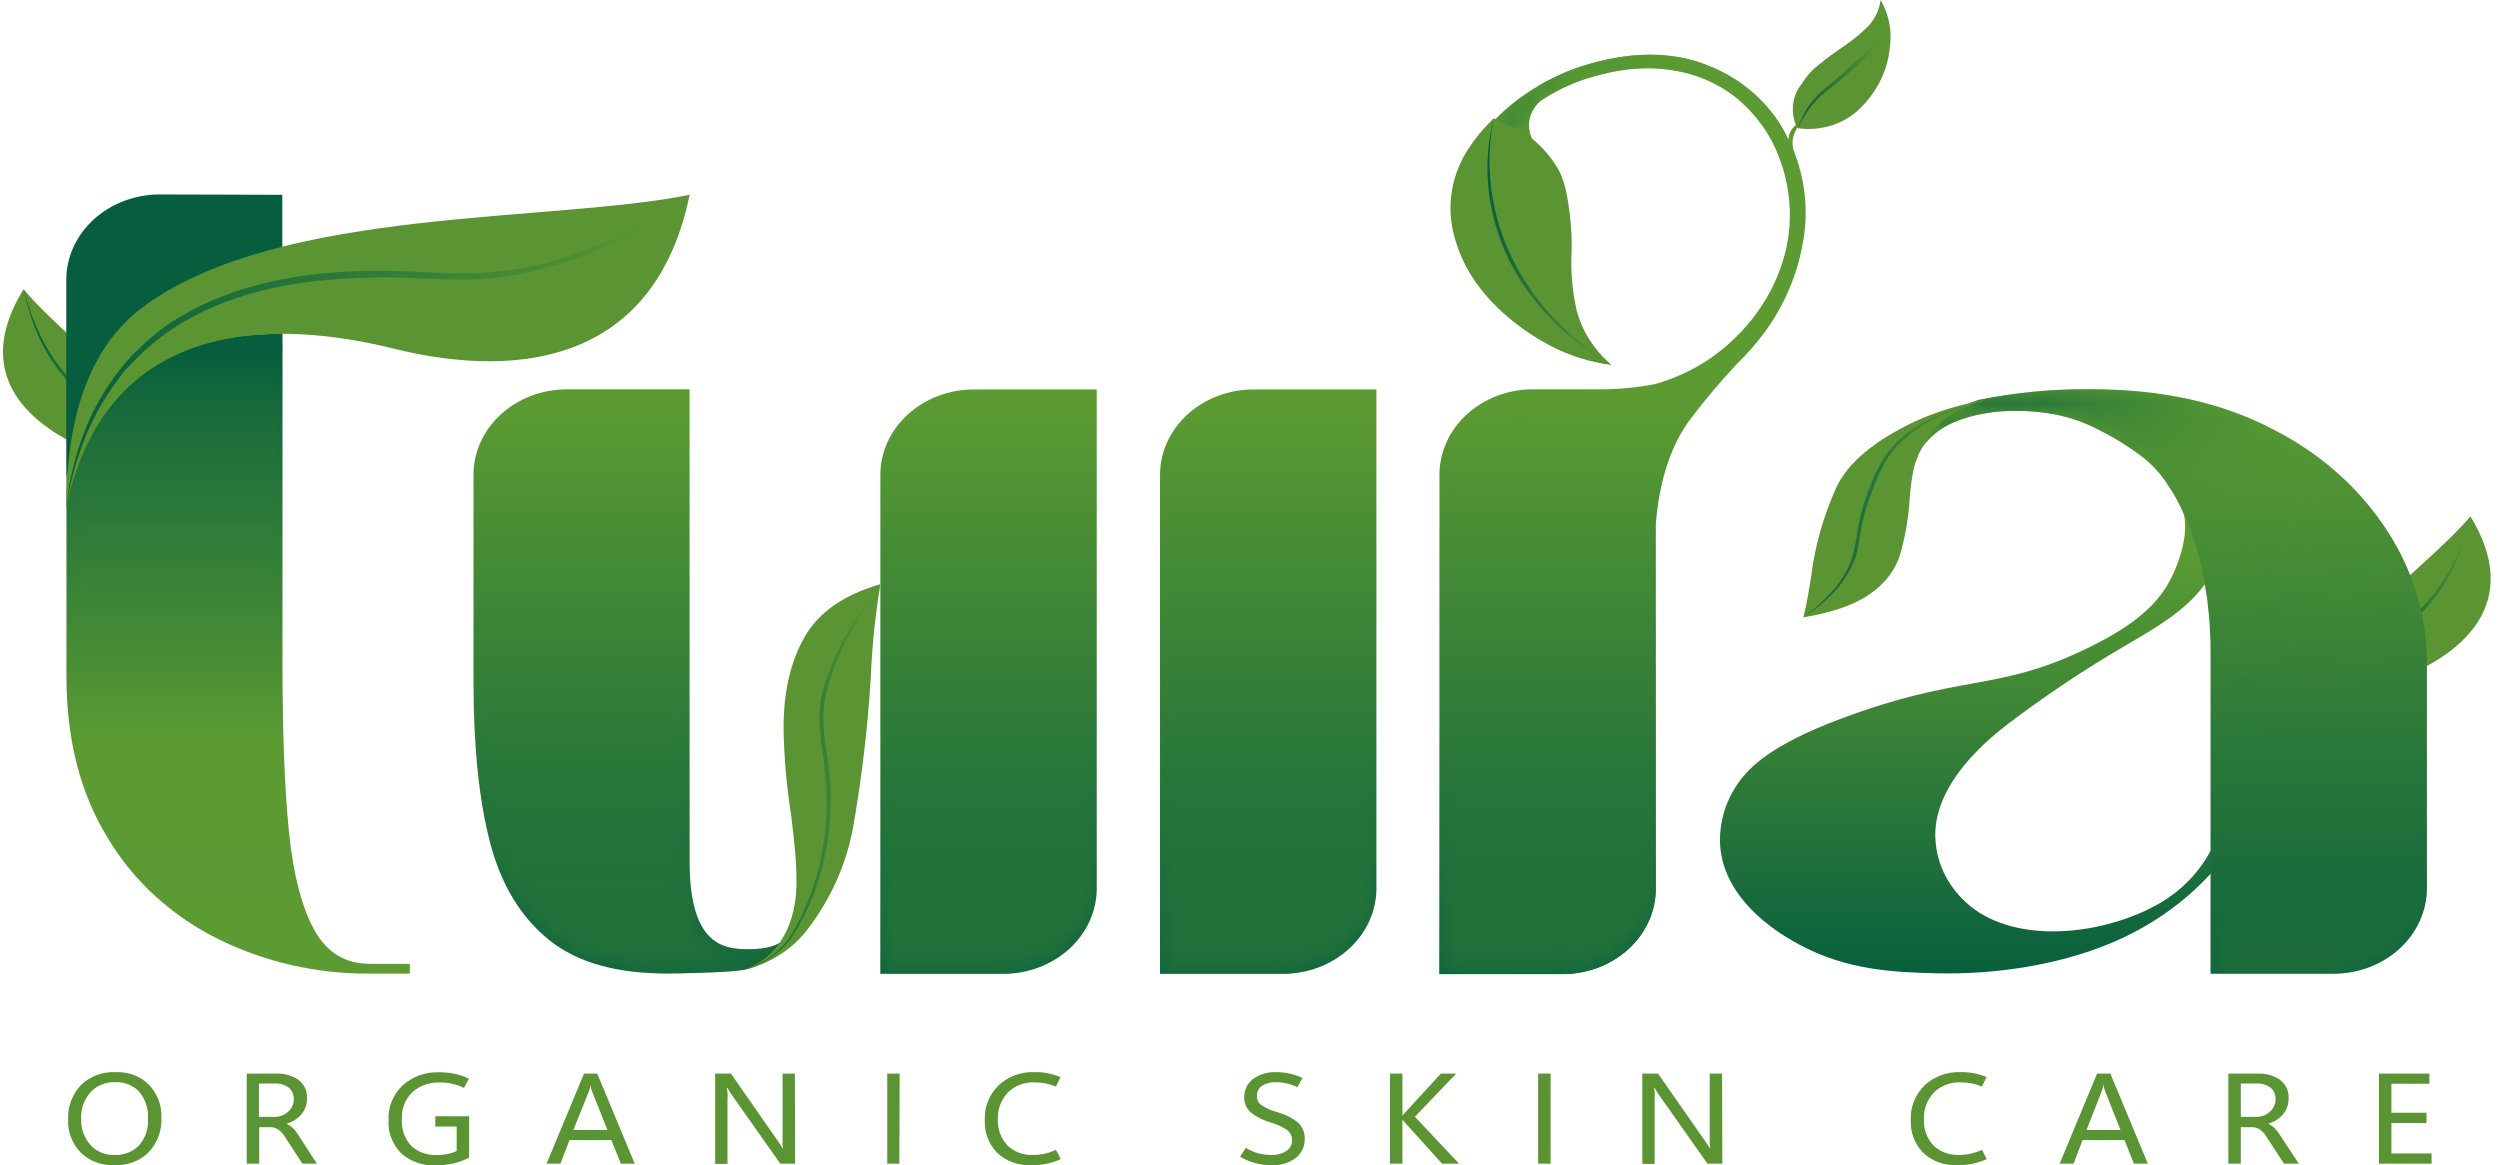 <svg xmlns="http://www.w3.org/2000/svg" fill="none" viewBox="0 0 133 62" height="62" width="133">
<path fill="#5B9432" d="M1.255 15.386C3.744 18.38 10.088 22.647 11.155 27.196C11.466 28.538 11.242 30.465 8.756 33.166C11.556 28.632 8.691 25.641 4.711 23.949C1.133 22.428 -1.387 19.662 1.255 15.386Z"></path>
<path fill="url(#paint0_linear_27_871)" d="M8.756 33.154C9.272 32.42 9.671 31.623 9.941 30.786C10.224 29.959 10.33 29.09 10.253 28.227C10.168 27.366 9.88 26.533 9.406 25.785C8.914 25.044 8.352 24.344 7.726 23.693C7.109 23.034 6.402 22.45 5.623 21.956C5.232 21.701 4.855 21.429 4.494 21.14C4.135 20.843 3.804 20.52 3.504 20.173C2.909 19.48 2.421 18.714 2.054 17.899C1.698 17.085 1.435 16.24 1.27 15.377C1.471 16.23 1.768 17.062 2.157 17.859C2.536 18.655 3.035 19.4 3.638 20.071C3.94 20.402 4.269 20.713 4.621 21C4.98 21.285 5.355 21.551 5.744 21.799C6.13 22.055 6.519 22.32 6.88 22.612C7.241 22.905 7.581 23.22 7.897 23.553C8.526 24.219 9.09 24.934 9.584 25.688C10.068 26.459 10.355 27.32 10.424 28.207C10.488 29.089 10.366 29.975 10.063 30.814C9.75 31.647 9.311 32.434 8.756 33.154Z"></path>
<path fill="#5B9432" d="M131.427 27.47C128.91 30.446 122.544 34.674 121.443 39.217C121.132 40.559 121.334 42.486 123.801 45.187C121.045 40.638 123.919 37.665 127.917 35.999C131.517 34.5 134.04 31.748 131.427 27.47Z"></path>
<path fill="url(#paint1_linear_27_871)" d="M123.801 45.183C123.256 44.462 122.827 43.673 122.526 42.84C122.229 41.999 122.113 41.112 122.183 40.23C122.258 39.345 122.551 38.486 123.039 37.717C123.539 36.965 124.11 36.253 124.744 35.591C125.062 35.26 125.404 34.948 125.767 34.658C126.132 34.374 126.52 34.107 126.909 33.854C127.298 33.601 127.684 33.345 128.039 33.06C128.392 32.774 128.723 32.464 129.028 32.134C129.636 31.467 130.139 30.726 130.525 29.933C130.92 29.139 131.222 28.309 131.427 27.457C131.259 28.319 130.991 29.163 130.627 29.973C130.256 30.789 129.763 31.555 129.162 32.247C128.86 32.593 128.527 32.914 128.166 33.208C127.802 33.496 127.422 33.766 127.028 34.019C126.248 34.505 125.537 35.078 124.912 35.724C124.282 36.373 123.715 37.07 123.216 37.808C122.74 38.554 122.445 39.385 122.354 40.245C122.265 41.106 122.359 41.975 122.631 42.803C122.894 43.644 123.288 44.445 123.801 45.183Z"></path>
<path fill="#5B9432" d="M6.077 61.989C5.745 62.001 5.413 61.948 5.105 61.832C4.798 61.716 4.521 61.541 4.295 61.318C3.834 60.835 3.595 60.209 3.626 59.569C3.589 58.898 3.832 58.238 4.307 57.724C4.544 57.492 4.834 57.31 5.157 57.191C5.479 57.072 5.826 57.02 6.174 57.036C6.5 57.025 6.826 57.078 7.127 57.194C7.429 57.309 7.699 57.483 7.919 57.705C8.379 58.188 8.618 58.816 8.585 59.456C8.625 60.13 8.381 60.792 7.904 61.306C7.672 61.535 7.388 61.714 7.073 61.832C6.757 61.95 6.418 62.003 6.077 61.989ZM6.077 61.443C6.324 61.454 6.57 61.415 6.798 61.328C7.025 61.24 7.229 61.108 7.393 60.94C7.74 60.536 7.911 60.03 7.872 59.518C7.908 59.003 7.743 58.494 7.406 58.08C7.248 57.911 7.05 57.777 6.826 57.689C6.603 57.6 6.361 57.56 6.118 57.571C5.871 57.564 5.625 57.609 5.4 57.701C5.175 57.794 4.975 57.932 4.817 58.105C4.469 58.501 4.292 59 4.319 59.507C4.292 60.011 4.464 60.508 4.805 60.906C4.958 61.079 5.153 61.217 5.374 61.31C5.595 61.404 5.837 61.449 6.08 61.443H6.077Z"></path>
<path fill="#5B9432" d="M16.858 61.908H16.089L15.212 60.563C15.11 60.377 14.967 60.213 14.792 60.08C14.666 60.001 14.515 59.962 14.363 59.966H13.79V61.908H13.127V57.115H14.711C15.128 57.1 15.537 57.216 15.872 57.444C16.027 57.563 16.149 57.714 16.229 57.885C16.308 58.055 16.343 58.24 16.329 58.425C16.342 58.731 16.239 59.032 16.04 59.278C15.836 59.516 15.558 59.691 15.243 59.781C15.356 59.837 15.461 59.906 15.554 59.986C15.658 60.085 15.749 60.195 15.825 60.313L16.858 61.908ZM13.775 57.643V59.417H14.574C14.711 59.422 14.848 59.401 14.976 59.355C15.104 59.31 15.22 59.241 15.318 59.153C15.419 59.066 15.5 58.96 15.553 58.842C15.607 58.725 15.633 58.598 15.629 58.471C15.635 58.359 15.614 58.248 15.569 58.144C15.524 58.04 15.455 57.946 15.368 57.868C15.152 57.707 14.877 57.627 14.599 57.643H13.775Z"></path>
<path fill="#5B9432" d="M24.957 61.585C24.695 61.722 24.415 61.825 24.123 61.892C23.818 61.964 23.504 62 23.189 61.997C22.852 62.013 22.516 61.965 22.2 61.856C21.884 61.748 21.596 61.581 21.354 61.366C21.116 61.126 20.933 60.844 20.816 60.538C20.699 60.232 20.65 59.907 20.672 59.584C20.654 59.244 20.712 58.905 20.842 58.587C20.972 58.269 21.172 57.978 21.428 57.733C21.685 57.503 21.989 57.323 22.325 57.205C22.659 57.086 23.017 57.032 23.376 57.045C23.651 57.042 23.924 57.069 24.191 57.127C24.453 57.186 24.707 57.272 24.947 57.383L24.683 57.875C24.486 57.779 24.277 57.705 24.061 57.656C23.838 57.609 23.611 57.586 23.382 57.588C23.117 57.579 22.852 57.62 22.605 57.708C22.357 57.796 22.131 57.929 21.942 58.099C21.747 58.293 21.596 58.521 21.5 58.769C21.404 59.017 21.364 59.281 21.382 59.544C21.343 60.058 21.52 60.566 21.877 60.965C22.059 61.131 22.278 61.26 22.519 61.343C22.759 61.426 23.017 61.462 23.273 61.449C23.459 61.449 23.643 61.431 23.824 61.395C23.988 61.36 24.146 61.305 24.294 61.233V59.93H23.158V59.387H24.96L24.957 61.585Z"></path>
<path fill="#5B9432" d="M29.079 61.908L31.07 57.115H31.773L33.767 61.908H33.033L32.523 60.652H30.299L29.813 61.908H29.079ZM30.504 60.117H32.318L31.496 58.053C31.477 58.01 31.463 57.965 31.453 57.92C31.453 57.866 31.428 57.803 31.415 57.729C31.415 57.797 31.39 57.857 31.378 57.911C31.366 57.965 31.347 58.011 31.331 58.051L30.504 60.117Z"></path>
<path fill="#5B9432" d="M42.301 61.908H41.514L38.879 58.173L38.78 58.016C38.75 57.967 38.724 57.916 38.702 57.863H38.68C38.68 57.914 38.68 57.999 38.702 58.11C38.724 58.221 38.702 58.36 38.702 58.531V61.917H38.048V57.115H38.885L41.446 60.794L41.58 60.993C41.617 61.047 41.642 61.09 41.661 61.121C41.645 61.027 41.636 60.932 41.633 60.837C41.633 60.72 41.633 60.581 41.633 60.416V57.115H42.289L42.301 61.908Z"></path>
<path fill="#5B9432" d="M47.846 61.908H47.202V57.115H47.861L47.846 61.908Z"></path>
<path fill="#5B9432" d="M56.43 61.664C56.193 61.773 55.944 61.856 55.686 61.912C55.428 61.964 55.164 61.99 54.899 61.988C54.558 62.007 54.216 61.957 53.897 61.844C53.578 61.731 53.289 61.556 53.051 61.332C52.594 60.853 52.358 60.232 52.392 59.597C52.373 59.258 52.428 58.918 52.555 58.599C52.682 58.279 52.877 57.985 53.129 57.735C53.377 57.502 53.676 57.32 54.006 57.199C54.336 57.079 54.69 57.023 55.045 57.036C55.283 57.034 55.519 57.055 55.752 57.099C55.981 57.144 56.204 57.213 56.417 57.303L56.175 57.804C55.998 57.73 55.814 57.673 55.624 57.636C55.434 57.599 55.24 57.581 55.045 57.582C54.781 57.572 54.516 57.614 54.271 57.706C54.026 57.797 53.805 57.937 53.624 58.113C53.249 58.517 53.058 59.035 53.088 59.563C53.061 60.063 53.242 60.554 53.596 60.937C53.767 61.106 53.977 61.239 54.211 61.326C54.445 61.413 54.697 61.453 54.949 61.443C55.159 61.444 55.368 61.422 55.571 61.377C55.781 61.331 55.984 61.262 56.175 61.17L56.43 61.664Z"></path>
<path fill="#5B9432" d="M65.972 61.534L66.283 61.068C66.481 61.192 66.698 61.288 66.927 61.352C67.165 61.415 67.411 61.446 67.659 61.443C67.932 61.453 68.202 61.383 68.427 61.241C68.526 61.177 68.606 61.091 68.66 60.992C68.715 60.893 68.741 60.783 68.738 60.672C68.743 60.57 68.723 60.468 68.679 60.374C68.636 60.279 68.57 60.195 68.486 60.127C68.238 59.951 67.956 59.818 67.656 59.734C67.249 59.625 66.873 59.439 66.551 59.188C66.431 59.083 66.337 58.955 66.276 58.814C66.214 58.673 66.186 58.521 66.193 58.37C66.188 58.188 66.226 58.008 66.306 57.841C66.386 57.675 66.506 57.527 66.657 57.409C67.007 57.148 67.451 57.016 67.901 57.039C68.137 57.039 68.372 57.064 68.601 57.113C68.841 57.167 69.072 57.246 69.292 57.349L69.021 57.832C68.841 57.748 68.651 57.682 68.455 57.636C68.26 57.593 68.059 57.572 67.858 57.574C67.599 57.561 67.343 57.629 67.133 57.767C67.045 57.833 66.976 57.916 66.93 58.011C66.884 58.106 66.863 58.209 66.868 58.313C66.865 58.405 66.885 58.497 66.927 58.581C66.969 58.665 67.032 58.738 67.111 58.796C67.361 58.958 67.639 59.082 67.932 59.163C68.352 59.274 68.74 59.468 69.068 59.731C69.186 59.85 69.277 59.988 69.336 60.139C69.394 60.29 69.42 60.45 69.41 60.61C69.415 60.795 69.376 60.978 69.296 61.148C69.216 61.318 69.097 61.47 68.947 61.593C68.582 61.873 68.115 62.014 67.64 61.986C67.346 61.988 67.054 61.951 66.772 61.875C66.488 61.799 66.218 61.684 65.972 61.534Z"></path>
<path fill="#5B9432" d="M77.624 61.908H76.718L74.749 59.728L74.662 59.626L74.609 59.552V61.908H73.946V57.115H74.609V59.364L74.668 59.284L74.749 59.191L76.653 57.115H77.468L75.272 59.412L77.624 61.908Z"></path>
<path fill="#5B9432" d="M82.493 61.908H81.83V57.115H82.493V61.908Z"></path>
<path fill="#5B9432" d="M91.628 61.908H90.837L88.205 58.173C88.168 58.119 88.137 58.068 88.106 58.016C88.076 57.967 88.05 57.916 88.028 57.863H88.006C88.006 57.914 88.022 57.999 88.028 58.11C88.034 58.221 88.028 58.36 88.028 58.531V61.917H87.371V57.115H88.208L90.772 60.794L90.906 60.993C90.94 61.047 90.968 61.09 90.984 61.121C90.968 61.027 90.959 60.932 90.956 60.837C90.956 60.72 90.956 60.581 90.956 60.416V57.115H91.615L91.628 61.908Z"></path>
<path fill="#5B9432" d="M105.694 61.664C105.457 61.773 105.208 61.856 104.95 61.912C104.692 61.965 104.428 61.99 104.163 61.988C103.822 62.006 103.48 61.957 103.162 61.844C102.844 61.73 102.556 61.556 102.318 61.332C101.859 60.854 101.621 60.232 101.655 59.597C101.637 59.258 101.692 58.918 101.819 58.599C101.945 58.279 102.14 57.985 102.393 57.735C102.641 57.503 102.941 57.32 103.271 57.2C103.602 57.079 103.957 57.023 104.312 57.036C104.549 57.034 104.786 57.055 105.019 57.098C105.248 57.145 105.471 57.213 105.684 57.303L105.439 57.803C105.263 57.73 105.08 57.674 104.891 57.636C104.701 57.6 104.507 57.582 104.312 57.582C104.047 57.571 103.782 57.614 103.536 57.705C103.29 57.797 103.069 57.936 102.887 58.113C102.514 58.517 102.324 59.036 102.355 59.563C102.326 60.063 102.507 60.554 102.859 60.936C103.031 61.105 103.242 61.238 103.475 61.325C103.709 61.413 103.96 61.453 104.213 61.443C104.422 61.445 104.631 61.423 104.835 61.377C105.046 61.331 105.25 61.262 105.442 61.169L105.694 61.664Z"></path>
<path fill="#5B9432" d="M109.574 61.908L111.565 57.115H112.271L114.265 61.908H113.528L113.021 60.652H110.793L110.311 61.908H109.574ZM111.002 60.117H112.812L111.994 58.053C111.975 58.01 111.961 57.965 111.951 57.92C111.951 57.866 111.926 57.803 111.91 57.729H111.895C111.895 57.797 111.87 57.857 111.857 57.911C111.847 57.959 111.831 58.006 111.811 58.051L111.002 60.117Z"></path>
<path fill="#5B9432" d="M122.295 61.908H121.511L120.634 60.563C120.531 60.377 120.388 60.213 120.214 60.08C120.089 60.001 119.939 59.962 119.788 59.966H119.212V61.908H118.549V57.115H120.133C120.55 57.1 120.959 57.216 121.293 57.444C121.449 57.563 121.571 57.714 121.651 57.885C121.73 58.055 121.764 58.24 121.751 58.425C121.763 58.731 121.661 59.032 121.461 59.278C121.258 59.515 120.982 59.69 120.668 59.781C120.78 59.838 120.885 59.907 120.979 59.986C121.082 60.085 121.172 60.195 121.247 60.313L122.295 61.908ZM119.212 57.643V59.417H120.005C120.143 59.422 120.279 59.401 120.407 59.355C120.535 59.31 120.651 59.241 120.749 59.153C120.851 59.066 120.931 58.96 120.985 58.842C121.038 58.725 121.064 58.598 121.06 58.471C121.066 58.359 121.046 58.248 121 58.144C120.955 58.04 120.887 57.946 120.799 57.868C120.584 57.707 120.31 57.627 120.033 57.643H119.212Z"></path>
<path fill="#5B9432" d="M129.361 61.908H126.561V57.115H129.243V57.655H127.224V59.199H129.09V59.742H127.224V61.365H129.358L129.361 61.908Z"></path>
<path fill="url(#paint2_linear_27_871)" d="M21.802 51.276V51.796H19.667C16.874 51.814 14.12 51.19 11.659 49.982C9.159 48.752 7.105 46.883 5.748 44.603C4.275 42.229 3.538 39.359 3.536 35.995V25.419C5.368 19.733 9.858 17.723 15.028 17.763V35.259C15.028 39.009 15.144 42.011 15.374 44.265C15.604 46.519 16.05 48.251 16.712 49.462C17.381 50.67 18.37 51.276 19.667 51.276H21.802Z"></path>
<mask height="35" width="19" y="17" x="3" maskUnits="userSpaceOnUse" style="mask-type:luminance" id="mask0_27_871">
<path fill="white" d="M21.802 51.276V51.796H19.667C16.874 51.814 14.12 51.19 11.659 49.982C9.159 48.752 7.105 46.883 5.748 44.603C4.275 42.229 3.538 39.359 3.536 35.995V25.419C5.368 19.733 9.858 17.723 15.028 17.763V35.259C15.028 39.009 15.144 42.011 15.374 44.265C15.604 46.519 16.05 48.251 16.712 49.462C17.381 50.67 18.37 51.276 19.667 51.276H21.802Z"></path>
</mask>
<g mask="url(#mask0_27_871)">
<path fill="url(#paint3_linear_27_871)" d="M21.802 51.276V51.796H19.667C16.874 51.814 14.12 51.19 11.659 49.982C9.159 48.752 7.105 46.883 5.747 44.603C4.275 42.229 3.537 39.359 3.535 35.995V25.419C5.368 19.733 9.857 17.723 15.028 17.763V35.259C15.028 39.009 15.143 42.011 15.374 44.265C15.604 46.519 16.05 48.251 16.712 49.462C17.381 50.67 18.37 51.276 19.667 51.276H21.802Z" opacity="0.42" style="mix-blend-mode:multiply"></path>
</g>
<path fill="url(#paint4_linear_27_871)" d="M15.019 10.364V17.755C9.848 17.715 5.374 19.714 3.526 25.411V14.892C3.526 13.686 4.051 12.529 4.984 11.676C5.918 10.823 7.184 10.344 8.504 10.344L15.019 10.364Z"></path>
<path fill="url(#paint5_linear_27_871)" d="M95.89 13.047C95.582 14.708 94.893 16.291 93.868 17.692C93.425 18.285 92.933 18.846 92.396 19.369C91.554 20.267 90.762 21.203 90.022 22.173C89.282 23.119 88.339 24.817 88.09 27.859V47.273C88.09 48.48 87.566 49.637 86.632 50.49C85.699 51.343 84.432 51.822 83.112 51.822H76.579V25.26C76.579 24.054 77.103 22.897 78.037 22.044C78.97 21.191 80.236 20.711 81.556 20.711H83.694C84.21 20.711 84.727 20.711 85.25 20.711C86.203 20.705 87.152 20.61 88.084 20.427C89.075 20.137 90.01 19.709 90.856 19.156C92.941 17.748 94.407 15.705 94.988 13.396C95.388 11.722 95.269 9.978 94.646 8.362C94.211 7.195 93.469 6.144 92.486 5.3C91.501 4.469 90.267 3.924 88.943 3.733C87.54 3.5 85.996 3.665 84.313 4.208C83.484 4.487 82.701 4.87 81.986 5.345L81.955 5.368C81.721 5.563 81.544 5.809 81.441 6.082C81.337 6.356 81.309 6.649 81.361 6.934C81.41 7.236 81.54 7.522 81.737 7.767C81.506 7.553 81.251 7.363 80.975 7.199C80.875 7.142 80.76 7.082 80.259 6.849L79.444 6.477C79.455 6.455 79.471 6.436 79.491 6.42C80.012 5.873 80.6 5.382 81.242 4.956C82.104 4.364 83.056 3.891 84.067 3.551C86.637 2.721 88.903 2.698 90.865 3.483C92.801 4.241 94.338 5.657 95.153 7.432C95.147 7.203 95.228 6.98 95.383 6.801C95.534 6.621 95.748 6.493 95.99 6.44C95.732 6.615 95.542 6.861 95.448 7.142C95.328 7.458 95.334 7.802 95.464 8.114C96.072 9.697 96.219 11.397 95.89 13.047Z" style="mix-blend-mode:multiply"></path>
<path fill="url(#paint6_linear_27_871)" d="M95.89 13.047C95.582 14.708 94.893 16.291 93.868 17.692C93.425 18.285 92.933 18.846 92.396 19.369C91.554 20.267 90.762 21.203 90.022 22.173C89.282 23.119 88.339 24.817 88.09 27.859V47.273C88.09 48.48 87.566 49.637 86.632 50.49C85.699 51.343 84.432 51.822 83.112 51.822H76.579V25.26C76.579 24.054 77.103 22.897 78.037 22.044C78.97 21.191 80.236 20.711 81.556 20.711H83.694C84.21 20.711 84.727 20.711 85.25 20.711C86.203 20.705 87.152 20.61 88.084 20.427C89.075 20.137 90.01 19.709 90.856 19.156C92.941 17.748 94.407 15.705 94.988 13.396C95.388 11.722 95.269 9.978 94.646 8.362C94.211 7.195 93.469 6.144 92.486 5.3C91.501 4.469 90.267 3.924 88.943 3.733C87.54 3.5 85.996 3.665 84.313 4.208C83.484 4.487 82.701 4.87 81.986 5.345L81.955 5.368C81.721 5.563 81.544 5.809 81.441 6.082C81.337 6.356 81.309 6.649 81.361 6.934C81.41 7.236 81.54 7.522 81.737 7.767C81.506 7.553 81.251 7.363 80.975 7.199C80.875 7.142 80.76 7.082 80.259 6.849L79.444 6.477C79.455 6.455 79.471 6.436 79.491 6.42C80.012 5.873 80.6 5.382 81.242 4.956C82.104 4.364 83.056 3.891 84.067 3.551C86.637 2.721 88.903 2.698 90.865 3.483C92.801 4.241 94.338 5.657 95.153 7.432C95.147 7.203 95.228 6.98 95.383 6.801C95.534 6.621 95.748 6.493 95.99 6.44C95.732 6.615 95.542 6.861 95.448 7.142C95.328 7.458 95.334 7.802 95.464 8.114C96.072 9.697 96.219 11.397 95.89 13.047Z"></path>
<mask height="50" width="21" y="2" x="76" maskUnits="userSpaceOnUse" style="mask-type:luminance" id="mask1_27_871">
<path fill="white" d="M95.89 13.047C95.582 14.708 94.893 16.291 93.868 17.692C93.425 18.285 92.933 18.846 92.396 19.369C91.554 20.267 90.762 21.203 90.022 22.173C89.282 23.119 88.339 24.817 88.09 27.859V47.273C88.09 48.48 87.566 49.637 86.632 50.49C85.699 51.343 84.432 51.822 83.112 51.822H76.579V25.26C76.579 24.054 77.103 22.897 78.037 22.044C78.97 21.191 80.236 20.711 81.556 20.711H83.694C84.21 20.711 84.727 20.711 85.25 20.711C86.203 20.705 87.152 20.61 88.084 20.427C89.075 20.137 90.01 19.709 90.856 19.156C92.941 17.748 94.407 15.705 94.988 13.396C95.388 11.722 95.269 9.978 94.646 8.362C94.211 7.195 93.469 6.144 92.486 5.3C91.501 4.469 90.267 3.924 88.943 3.733C87.54 3.5 85.996 3.665 84.313 4.208C83.484 4.487 82.701 4.87 81.986 5.345L81.955 5.368C81.721 5.563 81.544 5.809 81.441 6.082C81.337 6.356 81.309 6.649 81.361 6.934C81.41 7.236 81.54 7.522 81.737 7.767C81.506 7.553 81.251 7.363 80.975 7.199C80.875 7.142 80.76 7.082 80.259 6.849L79.444 6.477C79.455 6.455 79.471 6.436 79.491 6.42C80.012 5.873 80.6 5.382 81.242 4.956C82.104 4.364 83.056 3.891 84.067 3.551C86.637 2.721 88.903 2.698 90.865 3.483C92.801 4.241 94.338 5.657 95.153 7.432C95.147 7.203 95.228 6.98 95.383 6.801C95.534 6.621 95.748 6.493 95.99 6.44C95.732 6.615 95.542 6.861 95.448 7.142C95.328 7.458 95.334 7.802 95.464 8.114C96.072 9.697 96.219 11.397 95.89 13.047Z"></path>
</mask>
<g mask="url(#mask1_27_871)">
<path fill="url(#paint7_linear_27_871)" d="M95.89 13.047C95.582 14.708 94.893 16.291 93.868 17.692C93.425 18.285 92.933 18.846 92.396 19.369C91.554 20.267 90.762 21.203 90.022 22.173C89.282 23.119 88.339 24.817 88.09 27.859V47.273C88.09 48.48 87.566 49.637 86.632 50.49C85.699 51.343 84.432 51.822 83.112 51.822H76.579V25.26C76.579 24.054 77.103 22.897 78.037 22.044C78.97 21.191 80.236 20.711 81.556 20.711H83.694C84.21 20.711 84.727 20.711 85.25 20.711C86.203 20.705 87.152 20.61 88.084 20.427C89.075 20.137 90.01 19.709 90.856 19.156C92.941 17.748 94.407 15.705 94.988 13.396C95.388 11.722 95.269 9.978 94.646 8.362C94.211 7.195 93.469 6.144 92.486 5.3C91.501 4.469 90.267 3.924 88.943 3.733C87.54 3.5 85.996 3.665 84.313 4.208C83.484 4.487 82.701 4.87 81.986 5.345L81.955 5.368C81.721 5.563 81.544 5.809 81.441 6.082C81.337 6.356 81.309 6.649 81.361 6.934C81.41 7.236 81.54 7.522 81.737 7.767C81.506 7.553 81.251 7.363 80.975 7.199C80.875 7.142 80.76 7.082 80.259 6.849L79.444 6.477C79.455 6.455 79.471 6.436 79.491 6.42C80.012 5.873 80.6 5.382 81.242 4.956C82.104 4.364 83.056 3.891 84.067 3.551C86.637 2.721 88.903 2.698 90.865 3.483C92.801 4.241 94.338 5.657 95.153 7.432C95.147 7.203 95.228 6.98 95.383 6.801C95.534 6.621 95.748 6.493 95.99 6.44C95.732 6.615 95.542 6.861 95.448 7.142C95.328 7.458 95.334 7.802 95.464 8.114C96.072 9.697 96.219 11.397 95.89 13.047Z" style="mix-blend-mode:multiply"></path>
<path fill="url(#paint8_linear_27_871)" d="M95.89 13.047C95.582 14.708 94.893 16.291 93.868 17.692C93.425 18.285 92.933 18.846 92.396 19.369C91.554 20.267 90.762 21.203 90.022 22.173C89.282 23.119 88.339 24.817 88.09 27.859V47.273C88.09 48.48 87.566 49.637 86.632 50.49C85.699 51.343 84.432 51.822 83.112 51.822H76.579V25.26C76.579 24.054 77.103 22.897 78.037 22.044C78.97 21.191 80.236 20.711 81.556 20.711H83.694C84.21 20.711 84.727 20.711 85.25 20.711C86.203 20.705 87.152 20.61 88.084 20.427C89.075 20.137 90.01 19.709 90.856 19.156C92.941 17.748 94.407 15.705 94.988 13.396C95.388 11.722 95.269 9.978 94.646 8.362C94.211 7.195 93.469 6.144 92.486 5.3C91.501 4.469 90.267 3.924 88.943 3.733C87.54 3.5 85.996 3.665 84.313 4.208C83.484 4.487 82.701 4.87 81.986 5.345L81.955 5.368C81.721 5.563 81.544 5.809 81.441 6.082C81.337 6.356 81.309 6.649 81.361 6.934C81.41 7.236 81.54 7.522 81.737 7.767C81.506 7.553 81.251 7.363 80.975 7.199C80.875 7.142 80.76 7.082 80.259 6.849L79.444 6.477C79.455 6.455 79.471 6.436 79.491 6.42C80.012 5.873 80.6 5.382 81.242 4.956C82.104 4.364 83.056 3.891 84.067 3.551C86.637 2.721 88.903 2.698 90.865 3.483C92.801 4.241 94.338 5.657 95.153 7.432C95.147 7.203 95.228 6.98 95.383 6.801C95.534 6.621 95.748 6.493 95.99 6.44C95.732 6.615 95.542 6.861 95.448 7.142C95.328 7.458 95.334 7.802 95.464 8.114C96.072 9.697 96.219 11.397 95.89 13.047Z" style="mix-blend-mode:multiply"></path>
</g>
<path fill="#5B9432" d="M100.541 2.488C100.44 3.676 99.91 4.801 99.036 5.686C98.623 6.12 98.098 6.452 97.507 6.651C96.917 6.849 96.282 6.909 95.66 6.823L95.545 6.667C95.41 6.336 95.357 5.983 95.389 5.632C95.413 5.21 95.574 4.804 95.853 4.466C96.053 4.13 96.31 3.825 96.615 3.562C96.926 3.309 97.312 2.994 97.807 2.658C98.368 2.293 98.889 1.879 99.362 1.421C99.745 1.023 99.984 0.527 100.047 0C100.492 0.762 100.665 1.632 100.541 2.488Z"></path>
<path fill="#5B9B32" d="M85.698 19.738H85.702V19.746L85.698 19.738Z"></path>
<path fill="url(#paint9_linear_27_871)" d="M66.691 20.719H73.225V47.258C73.225 48.465 72.7 49.622 71.767 50.475C70.833 51.328 69.567 51.807 68.247 51.807H61.713V25.26C61.715 24.055 62.241 22.9 63.174 22.049C64.108 21.197 65.372 20.719 66.691 20.719Z"></path>
<mask height="32" width="13" y="20" x="61" maskUnits="userSpaceOnUse" style="mask-type:luminance" id="mask2_27_871">
<path fill="white" d="M66.691 20.719H73.225V47.258C73.225 48.465 72.7 49.622 71.767 50.475C70.833 51.328 69.567 51.807 68.247 51.807H61.713V25.26C61.715 24.055 62.241 22.9 63.174 22.049C64.108 21.197 65.372 20.719 66.691 20.719Z"></path>
</mask>
<g mask="url(#mask2_27_871)">
<path fill="url(#paint10_linear_27_871)" d="M66.691 20.719H73.225V47.258C73.225 48.465 72.7 49.622 71.767 50.475C70.833 51.328 69.567 51.807 68.247 51.807H61.713V25.26C61.715 24.055 62.241 22.9 63.174 22.049C64.108 21.197 65.372 20.719 66.691 20.719Z" style="mix-blend-mode:multiply"></path>
</g>
<path fill="url(#paint11_linear_27_871)" d="M51.813 20.719H58.346V47.258C58.346 48.465 57.822 49.622 56.889 50.475C55.955 51.328 54.689 51.807 53.368 51.807H46.835V25.26C46.837 24.055 47.363 22.9 48.296 22.049C49.23 21.197 50.494 20.719 51.813 20.719Z"></path>
<mask height="32" width="13" y="20" x="46" maskUnits="userSpaceOnUse" style="mask-type:luminance" id="mask3_27_871">
<path fill="white" d="M51.813 20.719H58.346V47.258C58.346 48.465 57.822 49.622 56.889 50.475C55.955 51.328 54.689 51.807 53.368 51.807H46.835V25.26C46.837 24.055 47.363 22.9 48.296 22.049C49.23 21.197 50.494 20.719 51.813 20.719Z"></path>
</mask>
<g mask="url(#mask3_27_871)">
<path fill="url(#paint12_linear_27_871)" d="M51.813 20.719H58.346V47.258C58.346 48.465 57.822 49.622 56.889 50.475C55.955 51.328 54.689 51.807 53.368 51.807H46.835V25.26C46.837 24.055 47.363 22.9 48.296 22.049C49.23 21.197 50.494 20.719 51.813 20.719Z" style="mix-blend-mode:multiply"></path>
</g>
<path fill="url(#paint13_linear_27_871)" d="M129.112 35.17V47.255C129.112 48.462 128.588 49.619 127.654 50.472C126.721 51.325 125.454 51.804 124.134 51.804H117.601V34.661C117.601 34.377 117.601 34.075 117.582 33.808C117.563 33.2 117.513 32.642 117.448 32.142C117.45 32.117 117.45 32.093 117.448 32.068C117.417 31.809 117.376 31.565 117.336 31.337C117.314 31.184 117.286 31.053 117.258 30.908C117.243 30.826 117.224 30.743 117.205 30.655C117.149 30.371 117.072 30.061 116.978 29.714C116.863 29.285 116.72 28.804 116.53 28.293C116.286 27.508 115.938 26.754 115.494 26.047C115.435 25.956 115.376 25.873 115.314 25.788C115.313 25.781 115.313 25.775 115.314 25.768C114.982 25.26 114.571 24.798 114.094 24.398C113.366 23.833 112.578 23.335 111.742 22.914C110.186 22.061 108.345 21.734 106.201 21.904C104.745 22.081 103.662 22.473 102.956 23.064C102.471 23.47 102.084 23.964 101.82 24.514C102.206 23.522 103.027 21.956 105.258 21.276C107.226 20.874 109.238 20.683 111.254 20.708C115.008 20.708 118.235 21.421 120.936 22.848C123.479 24.135 125.594 26.027 127.056 28.324C128.389 30.401 129.098 32.762 129.112 35.17Z"></path>
<mask height="32" width="29" y="20" x="101" maskUnits="userSpaceOnUse" style="mask-type:luminance" id="mask4_27_871">
<path fill="white" d="M129.112 35.17V47.255C129.112 48.462 128.588 49.619 127.654 50.472C126.721 51.325 125.454 51.804 124.134 51.804H117.601V34.661C117.601 34.377 117.601 34.075 117.582 33.808C117.563 33.2 117.513 32.642 117.448 32.142C117.45 32.117 117.45 32.093 117.448 32.068C117.417 31.809 117.376 31.565 117.336 31.337C117.314 31.184 117.286 31.053 117.258 30.908C117.243 30.826 117.224 30.743 117.205 30.655C117.149 30.371 117.072 30.061 116.978 29.714C116.863 29.285 116.72 28.804 116.53 28.293C116.286 27.508 115.938 26.754 115.494 26.047C115.435 25.956 115.376 25.873 115.314 25.788C115.313 25.781 115.313 25.775 115.314 25.768C114.982 25.26 114.571 24.798 114.094 24.398C113.366 23.833 112.578 23.335 111.742 22.914C110.186 22.061 108.345 21.734 106.201 21.904C104.745 22.081 103.662 22.473 102.956 23.064C102.471 23.47 102.084 23.964 101.82 24.514C102.206 23.522 103.027 21.956 105.258 21.276C107.226 20.874 109.238 20.683 111.254 20.708C115.008 20.708 118.235 21.421 120.936 22.848C123.479 24.135 125.594 26.027 127.056 28.324C128.389 30.401 129.098 32.762 129.112 35.17Z"></path>
</mask>
<g mask="url(#mask4_27_871)">
<path fill="url(#paint14_linear_27_871)" d="M129.112 35.17V47.255C129.112 48.462 128.588 49.619 127.654 50.472C126.721 51.325 125.454 51.804 124.134 51.804H117.601V34.661C117.601 34.377 117.601 34.075 117.582 33.808C117.563 33.2 117.513 32.642 117.448 32.142C117.45 32.117 117.45 32.093 117.448 32.068C117.417 31.809 117.376 31.565 117.336 31.337C117.314 31.184 117.286 31.053 117.258 30.908C117.243 30.826 117.224 30.743 117.205 30.652C117.149 30.368 117.072 30.061 116.978 29.714C116.863 29.285 116.72 28.804 116.53 28.293C116.286 27.508 115.938 26.754 115.494 26.047C115.435 25.956 115.376 25.873 115.314 25.788C115.313 25.781 115.313 25.775 115.314 25.768C114.982 25.26 114.571 24.798 114.094 24.398C113.366 23.833 112.578 23.335 111.742 22.914C110.186 22.061 108.345 21.734 106.201 21.904C104.745 22.081 103.662 22.473 102.956 23.064C102.471 23.47 102.084 23.964 101.82 24.514C102.206 23.522 103.027 21.956 105.258 21.276C107.226 20.874 109.238 20.683 111.254 20.708C115.008 20.708 118.235 21.421 120.936 22.848C123.479 24.135 125.594 26.027 127.056 28.324C128.389 30.401 129.098 32.762 129.112 35.17Z" style="mix-blend-mode:multiply"></path>
<path fill="url(#paint15_linear_27_871)" d="M129.112 35.17V47.255C129.112 48.462 128.588 49.619 127.654 50.472C126.721 51.325 125.454 51.804 124.134 51.804H117.601V34.661C117.601 34.377 117.601 34.075 117.582 33.808C117.563 33.2 117.513 32.642 117.448 32.142C117.45 32.117 117.45 32.093 117.448 32.068C117.417 31.809 117.376 31.565 117.336 31.337C117.314 31.184 117.286 31.053 117.258 30.908C117.243 30.826 117.224 30.743 117.205 30.652C117.149 30.368 117.072 30.061 116.978 29.714C116.863 29.285 116.72 28.804 116.53 28.293C116.286 27.508 115.938 26.754 115.494 26.047C115.435 25.956 115.376 25.873 115.314 25.788C115.313 25.781 115.313 25.775 115.314 25.768C114.982 25.26 114.571 24.798 114.094 24.398C113.366 23.833 112.578 23.335 111.742 22.914C110.186 22.061 108.345 21.734 106.201 21.904C104.745 22.081 103.662 22.473 102.956 23.064C102.471 23.47 102.084 23.964 101.82 24.514C102.206 23.522 103.027 21.956 105.258 21.276C107.226 20.874 109.238 20.683 111.254 20.708C115.008 20.708 118.235 21.421 120.936 22.848C123.479 24.135 125.594 26.027 127.056 28.324C128.389 30.401 129.098 32.762 129.112 35.17Z" style="mix-blend-mode:multiply"></path>
</g>
<path fill="#5B9432" d="M105.663 21.285C103.432 21.822 102.611 23.053 102.24 23.843C102.139 24.011 102.056 24.189 101.995 24.372C101.746 24.872 101.627 26.052 101.587 26.609C101.587 26.794 101.565 26.911 101.565 26.911C101.488 27.832 101.314 28.744 101.046 29.634C100.766 30.404 100.237 31.078 99.527 31.565C98.741 32.147 97.544 32.573 95.937 32.844C96.052 32.438 96.183 31.747 96.338 30.774C96.537 29.113 96.992 27.486 97.689 25.941C98.311 24.615 99.718 23.436 101.911 22.405C103.095 21.867 104.359 21.49 105.663 21.285Z"></path>
<path fill="url(#paint16_linear_27_871)" d="M42.283 48.902C42.176 49.561 41.85 50.175 41.349 50.66C40.848 51.145 40.197 51.478 39.483 51.614C39.473 51.617 39.462 51.617 39.452 51.614C38.808 51.728 36.288 51.79 35.529 51.79C32.809 51.79 30.737 51.222 29.228 50.016C27.719 48.811 26.668 47.085 26.08 44.854C25.492 42.622 25.19 39.753 25.19 36.274V25.26C25.19 24.053 25.714 22.896 26.648 22.044C27.581 21.19 28.848 20.711 30.168 20.711H36.686V45.834C36.686 50.326 38.534 50.5 39.841 50.5C40.799 50.5 41.459 50.295 41.823 49.877C42.06 49.591 42.218 49.256 42.283 48.902Z"></path>
<mask height="32" width="18" y="20" x="25" maskUnits="userSpaceOnUse" style="mask-type:luminance" id="mask5_27_871">
<path fill="white" d="M42.283 48.902C42.176 49.561 41.85 50.175 41.349 50.66C40.848 51.145 40.197 51.478 39.483 51.614C39.473 51.617 39.462 51.617 39.452 51.614C38.808 51.728 36.288 51.79 35.529 51.79C32.809 51.79 30.737 51.222 29.228 50.016C27.719 48.811 26.668 47.085 26.08 44.854C25.492 42.622 25.19 39.753 25.19 36.274V25.26C25.19 24.053 25.714 22.896 26.648 22.044C27.581 21.19 28.848 20.711 30.168 20.711H36.686V45.834C36.686 50.326 38.534 50.5 39.841 50.5C40.799 50.5 41.459 50.295 41.823 49.877C42.06 49.591 42.218 49.256 42.283 48.902Z"></path>
</mask>
<g mask="url(#mask5_27_871)">
<path fill="url(#paint17_linear_27_871)" d="M42.283 48.902C42.176 49.561 41.85 50.175 41.349 50.66C40.848 51.145 40.197 51.478 39.483 51.614C39.473 51.617 39.462 51.617 39.452 51.614C38.808 51.728 36.288 51.79 35.528 51.79C32.809 51.79 30.737 51.222 29.228 50.016C27.719 48.811 26.668 47.085 26.079 44.854C25.491 42.622 25.19 39.753 25.19 36.274V25.26C25.19 24.053 25.714 22.896 26.648 22.044C27.581 21.19 28.848 20.711 30.168 20.711H36.686V45.834C36.686 50.326 38.534 50.5 39.841 50.5C40.799 50.5 41.459 50.295 41.822 49.877C42.06 49.591 42.218 49.256 42.283 48.902Z" style="mix-blend-mode:multiply"></path>
</g>
<path fill="#5B9432" d="M46.838 31.078C46.563 32.727 46.391 34.389 46.325 36.056C46.162 38.71 45.85 41.355 45.391 43.98C45.034 45.975 44.183 47.869 42.902 49.518C42.075 50.571 40.86 51.316 39.48 51.619C41.347 51.025 42.078 49.421 42.299 47.98C42.349 47.629 42.374 47.276 42.373 46.922C42.373 46.353 42.346 45.77 42.289 45.171C42.23 44.565 42.165 43.957 42.087 43.346C41.843 41.812 41.709 40.267 41.686 38.717C41.686 36.803 42.059 35.192 42.806 33.884C43.553 32.577 44.897 31.641 46.838 31.078Z"></path>
<path fill="url(#paint18_linear_27_871)" d="M39.464 51.635C40.461 51.353 41.325 50.774 41.919 49.991C42.197 49.594 42.435 49.175 42.629 48.738C42.839 48.306 43.024 47.863 43.182 47.413C43.809 45.609 44.071 43.716 43.954 41.826C43.917 40.885 43.721 39.95 43.643 38.983C43.523 38.026 43.629 37.057 43.954 36.141C44.273 35.23 44.684 34.349 45.183 33.508C45.425 33.087 45.687 32.675 45.961 32.271C46.094 32.066 46.239 31.867 46.396 31.677C46.477 31.583 46.561 31.492 46.639 31.393C46.725 31.304 46.789 31.199 46.829 31.086C46.794 31.201 46.734 31.309 46.651 31.401C46.577 31.498 46.499 31.595 46.421 31.686C46.275 31.881 46.14 32.083 46.017 32.291C45.761 32.703 45.519 33.124 45.298 33.553C44.825 34.395 44.439 35.276 44.147 36.183C44.005 36.635 43.901 37.096 43.836 37.562C43.789 38.029 43.789 38.499 43.836 38.966C43.926 39.905 44.128 40.843 44.175 41.809C44.285 43.726 43.997 45.645 43.328 47.464C43.157 47.916 42.959 48.359 42.737 48.792C42.53 49.232 42.278 49.654 41.984 50.051C41.359 50.819 40.473 51.376 39.464 51.635Z"></path>
<path fill="#5B9432" d="M85.564 19.266C85.617 19.317 85.673 19.368 85.729 19.416C84.554 19.264 83.423 18.903 82.4 18.353C81.728 17.994 81.096 17.577 80.511 17.108C78.869 15.794 77.824 14.291 77.378 12.599C77.153 11.8 77.106 10.968 77.241 10.152C77.376 9.336 77.689 8.554 78.162 7.851C78.327 7.597 78.508 7.352 78.704 7.118C78.911 6.868 79.132 6.628 79.366 6.398L79.466 6.296L80.337 6.694C80.779 6.876 81.188 7.117 81.55 7.411C81.66 7.5 81.764 7.595 81.862 7.695C81.9 7.728 81.937 7.763 81.971 7.8C82.397 8.222 82.748 8.701 83.013 9.222C83.131 9.513 83.228 9.811 83.302 10.114C83.522 11.162 83.627 12.226 83.613 13.293C83.55 14.376 83.64 15.463 83.881 16.525C84.154 17.563 84.737 18.512 85.564 19.266Z"></path>
<path fill="url(#paint19_linear_27_871)" d="M79.469 6.3C79.097 8.171 79.189 10.094 79.738 11.928C80.287 13.761 81.28 15.459 82.643 16.896C83.549 17.855 84.587 18.703 85.732 19.417C85.141 19.084 84.574 18.714 84.036 18.311C83.501 17.902 82.998 17.458 82.531 16.984C81.597 16.03 80.831 14.951 80.259 13.783C79.692 12.61 79.332 11.363 79.192 10.087C79.126 9.452 79.115 8.813 79.158 8.176C79.209 7.545 79.313 6.917 79.469 6.3Z"></path>
<path fill="url(#paint20_linear_27_871)" d="M95.66 6.827C95.859 6.148 96.235 5.523 96.755 5.004C97.019 4.746 97.312 4.524 97.589 4.291C97.866 4.058 98.14 3.819 98.407 3.574C98.939 3.088 99.53 2.628 99.838 2.016C100.12 1.378 100.197 0.68 100.059 0.004C100.282 0.682 100.257 1.409 99.988 2.073C99.834 2.402 99.617 2.702 99.347 2.96C99.092 3.222 98.824 3.466 98.556 3.711C98.015 4.203 97.418 4.643 96.87 5.107C96.342 5.598 95.93 6.184 95.66 6.827Z"></path>
<path fill="url(#paint21_linear_27_871)" d="M105.663 21.285C104.977 21.449 104.308 21.666 103.662 21.933C103.017 22.193 102.409 22.524 101.851 22.919C101.295 23.315 100.818 23.796 100.442 24.341C100.096 24.901 99.817 25.494 99.611 26.109C99.367 26.712 99.177 27.334 99.045 27.965C98.911 28.597 98.88 29.259 98.622 29.882C98.365 30.496 97.99 31.063 97.514 31.556C97.041 32.042 96.506 32.475 95.921 32.847C96.483 32.453 96.993 32.001 97.44 31.499C97.89 31.005 98.242 30.442 98.479 29.836C98.66 29.213 98.79 28.578 98.868 27.937C98.996 27.294 99.182 26.661 99.425 26.047C99.64 25.422 99.93 24.82 100.29 24.253C100.681 23.7 101.179 23.218 101.761 22.831C102.925 22.065 104.256 21.537 105.663 21.285Z"></path>
<path fill="#5B9432" d="M7.832 16.165C5.676 17.692 3.529 20.609 3.529 27.003C5.462 17.735 13.249 16.637 20.953 18.548C27.85 20.253 34.885 19.116 36.689 10.363C29.381 11.847 15.134 10.997 7.832 16.165Z"></path>
<path fill="url(#paint22_linear_27_871)" d="M3.529 27.003C3.682 25.416 4.086 23.859 4.73 22.38C5.061 21.64 5.465 20.929 5.938 20.256C6.165 19.915 6.432 19.597 6.694 19.275C6.968 18.963 7.26 18.663 7.568 18.377C7.879 18.093 8.19 17.823 8.532 17.555C8.875 17.288 9.223 17.058 9.596 16.848C10.33 16.406 11.11 16.031 11.924 15.727C12.73 15.42 13.563 15.172 14.413 14.985C15.262 14.793 16.125 14.652 16.995 14.562C18.732 14.394 20.482 14.363 22.225 14.468C23.09 14.511 23.955 14.556 24.814 14.547C25.242 14.547 25.669 14.528 26.095 14.488C26.525 14.457 26.948 14.4 27.374 14.337C29.073 14.058 30.72 13.562 32.268 12.864C33.824 12.167 35.3 11.329 36.674 10.363C35.342 11.388 33.896 12.281 32.358 13.027C30.808 13.766 29.151 14.302 27.436 14.619C26.575 14.771 25.7 14.855 24.823 14.869C23.949 14.883 23.078 14.84 22.212 14.806C20.49 14.712 18.762 14.753 17.048 14.928C16.194 15.012 15.347 15.146 14.512 15.329C13.676 15.504 12.857 15.742 12.064 16.04C11.267 16.328 10.504 16.689 9.786 17.118C9.064 17.537 8.392 18.026 7.783 18.576C7.471 18.84 7.198 19.145 6.911 19.429C6.625 19.713 6.379 20.043 6.146 20.376C5.663 21.029 5.247 21.72 4.901 22.442C4.214 23.897 3.752 25.431 3.529 27.003Z"></path>
<path fill="url(#paint23_linear_27_871)" d="M114.772 48.123C112.252 49.544 108.043 50.255 105.317 48.564C104.648 48.135 104.091 47.576 103.687 46.927C103.282 46.278 103.04 45.556 102.977 44.811C102.666 41.715 106.005 39.145 106.823 38.514C108.836 36.986 110.953 35.576 113.161 34.292C114.337 33.59 116.235 32.586 117.323 31.051C117.277 30.841 117.271 30.855 117.196 30.46C117.137 30.155 117.096 30.042 116.751 28.836C116.667 28.552 116.315 27.588 116.085 27.051C116.437 27.87 116.219 29.303 115.522 30.724C114.9 31.986 113.742 33.24 110.672 34.664C106.095 36.788 104.253 35.867 97.915 38.244C94.229 39.628 93.09 40.802 92.511 41.604C91.746 42.667 91.401 43.937 91.531 45.203C91.889 48.151 94.954 49.837 95.694 50.235C98.214 51.617 100.781 51.725 102.984 51.779C106.16 51.859 109.517 51.33 112.237 50.198C114.324 49.341 116.17 48.059 117.635 46.451V45.203C117.014 46.411 116.018 47.427 114.772 48.123Z"></path>
<defs>
<linearGradient gradientUnits="userSpaceOnUse" y2="24.273" x2="10.461" y1="24.273" x1="1.146" id="paint0_linear_27_871">
<stop stop-color="#065E3E"></stop>
<stop stop-color="#5B9B32" offset="1"></stop>
</linearGradient>
<linearGradient gradientUnits="userSpaceOnUse" y2="36.321" x2="131.539" y1="36.321" x1="122.124" id="paint1_linear_27_871">
<stop stop-color="#065E3E"></stop>
<stop stop-color="#09603E" offset="0.29"></stop>
<stop stop-color="#12663C" offset="0.49"></stop>
<stop stop-color="#21713A" offset="0.66"></stop>
<stop stop-color="#378137" offset="0.82"></stop>
<stop stop-color="#529533" offset="0.96"></stop>
<stop stop-color="#5B9B32" offset="1"></stop>
</linearGradient>
<linearGradient gradientUnits="userSpaceOnUse" y2="50.778" x2="12.664" y1="18.704" x1="12.664" id="paint2_linear_27_871">
<stop stop-color="#065E3E"></stop>
<stop stop-color="#5B9B32" offset="0.65"></stop>
</linearGradient>
<linearGradient gradientUnits="userSpaceOnUse" y2="50.778" x2="12.664" y1="18.704" x1="12.664" id="paint3_linear_27_871">
<stop stop-color="#065E3E"></stop>
<stop stop-opacity="0.91" stop-color="#0D633D" offset="0.02"></stop>
<stop stop-opacity="0.63" stop-color="#25743A" offset="0.09"></stop>
<stop stop-opacity="0.4" stop-color="#398337" offset="0.17"></stop>
<stop stop-opacity="0.22" stop-color="#488E35" offset="0.26"></stop>
<stop stop-opacity="0.09" stop-color="#539533" offset="0.38"></stop>
<stop stop-opacity="0.02" stop-color="#599A32" offset="0.54"></stop>
<stop stop-opacity="0" stop-color="#5B9B32" offset="1"></stop>
</linearGradient>
<linearGradient gradientUnits="userSpaceOnUse" y2="3.452" x2="28.888" y1="3.725" x1="28.513" id="paint4_linear_27_871">
<stop stop-color="#065E3E" offset="0.16"></stop>
<stop stop-color="#5B9B32" offset="0.65"></stop>
<stop stop-color="#579833" offset="0.73"></stop>
<stop stop-color="#4C9034" offset="0.81"></stop>
<stop stop-color="#3A8337" offset="0.88"></stop>
<stop stop-color="#20703A" offset="0.95"></stop>
<stop stop-color="#065E3E" offset="1"></stop>
</linearGradient>
<linearGradient gradientUnits="userSpaceOnUse" y2="-9.333" x2="75.108" y1="48.612" x1="93.834" id="paint5_linear_27_871">
<stop stop-color="#065E3E"></stop>
<stop stop-opacity="0.7" stop-color="#20703A" offset="0.06"></stop>
<stop stop-opacity="0.44" stop-color="#358037" offset="0.13"></stop>
<stop stop-opacity="0.24" stop-color="#468C35" offset="0.21"></stop>
<stop stop-opacity="0.1" stop-color="#529533" offset="0.3"></stop>
<stop stop-opacity="0.02" stop-color="#599A32" offset="0.41"></stop>
<stop stop-opacity="0" stop-color="#5B9B32" offset="0.65"></stop>
<stop stop-opacity="0.21" stop-color="#498E35" offset="0.68"></stop>
<stop stop-opacity="0.78" stop-color="#196B3B" offset="0.78"></stop>
<stop stop-color="#065E3E" offset="0.82"></stop>
</linearGradient>
<linearGradient gradientUnits="userSpaceOnUse" y2="21.473" x2="86.329" y1="53.599" x1="86.329" id="paint6_linear_27_871">
<stop stop-color="#065E3E"></stop>
<stop stop-color="#5B9B32" offset="1"></stop>
</linearGradient>
<linearGradient gradientUnits="userSpaceOnUse" y2="23.446" x2="86.329" y1="55.572" x1="86.329" id="paint7_linear_27_871">
<stop stop-color="#065E3E"></stop>
<stop stop-opacity="0.82" stop-color="#15693C" offset="0.04"></stop>
<stop stop-opacity="0.52" stop-color="#2F7B38" offset="0.13"></stop>
<stop stop-opacity="0.29" stop-color="#428935" offset="0.22"></stop>
<stop stop-opacity="0.13" stop-color="#509334" offset="0.32"></stop>
<stop stop-opacity="0.03" stop-color="#589932" offset="0.43"></stop>
<stop stop-opacity="0" stop-color="#5B9B32" offset="0.6"></stop>
</linearGradient>
<linearGradient gradientUnits="userSpaceOnUse" y2="31.107" x2="85.673" y1="16.421" x1="68.365" id="paint8_linear_27_871">
<stop stop-color="#065E3E"></stop>
<stop stop-opacity="0.82" stop-color="#15693C" offset="0.04"></stop>
<stop stop-opacity="0.52" stop-color="#2F7B38" offset="0.13"></stop>
<stop stop-opacity="0.29" stop-color="#428935" offset="0.22"></stop>
<stop stop-opacity="0.13" stop-color="#509334" offset="0.32"></stop>
<stop stop-opacity="0.03" stop-color="#589932" offset="0.43"></stop>
<stop stop-opacity="0" stop-color="#5B9B32" offset="0.6"></stop>
</linearGradient>
<linearGradient gradientUnits="userSpaceOnUse" y2="21.473" x2="67.466" y1="53.598" x1="67.466" id="paint9_linear_27_871">
<stop stop-color="#065E3E"></stop>
<stop stop-color="#5B9B32" offset="1"></stop>
</linearGradient>
<linearGradient gradientUnits="userSpaceOnUse" y2="23.483" x2="67.466" y1="55.608" x1="67.466" id="paint10_linear_27_871">
<stop stop-color="#065E3E"></stop>
<stop stop-opacity="0.82" stop-color="#15693C" offset="0.04"></stop>
<stop stop-opacity="0.52" stop-color="#2F7B38" offset="0.13"></stop>
<stop stop-opacity="0.29" stop-color="#428935" offset="0.22"></stop>
<stop stop-opacity="0.13" stop-color="#509334" offset="0.32"></stop>
<stop stop-opacity="0.03" stop-color="#589932" offset="0.43"></stop>
<stop stop-opacity="0" stop-color="#5B9B32" offset="0.6"></stop>
</linearGradient>
<linearGradient gradientUnits="userSpaceOnUse" y2="21.473" x2="52.588" y1="53.598" x1="52.588" id="paint11_linear_27_871">
<stop stop-color="#065E3E"></stop>
<stop stop-color="#5B9B32" offset="1"></stop>
</linearGradient>
<linearGradient gradientUnits="userSpaceOnUse" y2="23.483" x2="52.588" y1="55.608" x1="52.588" id="paint12_linear_27_871">
<stop stop-color="#065E3E"></stop>
<stop stop-opacity="0.82" stop-color="#15693C" offset="0.04"></stop>
<stop stop-opacity="0.52" stop-color="#2F7B38" offset="0.13"></stop>
<stop stop-opacity="0.29" stop-color="#428935" offset="0.22"></stop>
<stop stop-opacity="0.13" stop-color="#509334" offset="0.32"></stop>
<stop stop-opacity="0.03" stop-color="#589932" offset="0.43"></stop>
<stop stop-opacity="0" stop-color="#5B9B32" offset="0.6"></stop>
</linearGradient>
<linearGradient gradientUnits="userSpaceOnUse" y2="21.472" x2="115.46" y1="53.598" x1="115.46" id="paint13_linear_27_871">
<stop stop-color="#065E3E"></stop>
<stop stop-color="#5B9B32" offset="1"></stop>
</linearGradient>
<linearGradient gradientUnits="userSpaceOnUse" y2="34.391" x2="115.46" y1="55.969" x1="115.46" id="paint14_linear_27_871">
<stop stop-color="#065E3E"></stop>
<stop stop-opacity="0.82" stop-color="#15693C" offset="0.04"></stop>
<stop stop-opacity="0.52" stop-color="#2F7B38" offset="0.13"></stop>
<stop stop-opacity="0.29" stop-color="#428935" offset="0.22"></stop>
<stop stop-opacity="0.13" stop-color="#509334" offset="0.32"></stop>
<stop stop-opacity="0.03" stop-color="#589932" offset="0.43"></stop>
<stop stop-opacity="0" stop-color="#5B9B32" offset="0.6"></stop>
</linearGradient>
<linearGradient gradientUnits="userSpaceOnUse" y2="56.361" x2="127.544" y1="15.039" x1="107.977" id="paint15_linear_27_871">
<stop stop-color="#065E3E" offset="0.08"></stop>
<stop stop-opacity="0.82" stop-color="#15693C" offset="0.12"></stop>
<stop stop-opacity="0.52" stop-color="#2F7B38" offset="0.19"></stop>
<stop stop-opacity="0.29" stop-color="#428935" offset="0.27"></stop>
<stop stop-opacity="0.13" stop-color="#509334" offset="0.35"></stop>
<stop stop-opacity="0.03" stop-color="#589932" offset="0.45"></stop>
<stop stop-opacity="0" stop-color="#5B9B32" offset="0.6"></stop>
</linearGradient>
<linearGradient gradientUnits="userSpaceOnUse" y2="21.473" x2="33.736" y1="53.599" x1="33.736" id="paint16_linear_27_871">
<stop stop-color="#065E3E"></stop>
<stop stop-color="#5B9B32" offset="1"></stop>
</linearGradient>
<linearGradient gradientUnits="userSpaceOnUse" y2="21.251" x2="33.736" y1="56.285" x1="33.736" id="paint17_linear_27_871">
<stop stop-color="#065E3E"></stop>
<stop stop-opacity="0.82" stop-color="#15693C" offset="0.04"></stop>
<stop stop-opacity="0.52" stop-color="#2F7B38" offset="0.13"></stop>
<stop stop-opacity="0.29" stop-color="#428935" offset="0.22"></stop>
<stop stop-opacity="0.13" stop-color="#509334" offset="0.32"></stop>
<stop stop-opacity="0.03" stop-color="#589932" offset="0.43"></stop>
<stop stop-opacity="0" stop-color="#5B9B32" offset="0.6"></stop>
</linearGradient>
<linearGradient gradientUnits="userSpaceOnUse" y2="41.349" x2="46.969" y1="41.349" x1="39.424" id="paint18_linear_27_871">
<stop stop-color="#065E3E"></stop>
<stop stop-color="#5B9B32" offset="1"></stop>
</linearGradient>
<linearGradient gradientUnits="userSpaceOnUse" y2="12.859" x2="85.785" y1="12.859" x1="79.093" id="paint19_linear_27_871">
<stop stop-color="#065E3E"></stop>
<stop stop-color="#5B9B32" offset="1"></stop>
</linearGradient>
<linearGradient gradientUnits="userSpaceOnUse" y2="3.415" x2="100.268" y1="3.415" x1="95.56" id="paint20_linear_27_871">
<stop stop-color="#065E3E"></stop>
<stop stop-color="#5B9B32" offset="1"></stop>
</linearGradient>
<linearGradient gradientUnits="userSpaceOnUse" y2="27.059" x2="105.688" y1="27.059" x1="95.862" id="paint21_linear_27_871">
<stop stop-color="#065E3E"></stop>
<stop stop-color="#5B9B32" offset="1"></stop>
</linearGradient>
<linearGradient gradientUnits="userSpaceOnUse" y2="18.684" x2="36.801" y1="18.684" x1="3.327" id="paint22_linear_27_871">
<stop stop-color="#065E3E"></stop>
<stop stop-color="#5B9B32" offset="1"></stop>
</linearGradient>
<linearGradient gradientUnits="userSpaceOnUse" y2="21.473" x2="104.552" y1="53.599" x1="104.552" id="paint23_linear_27_871">
<stop stop-color="#065E3E" offset="0.04"></stop>
<stop stop-color="#5B9B32" offset="0.75"></stop>
</linearGradient>
</defs>
</svg>
